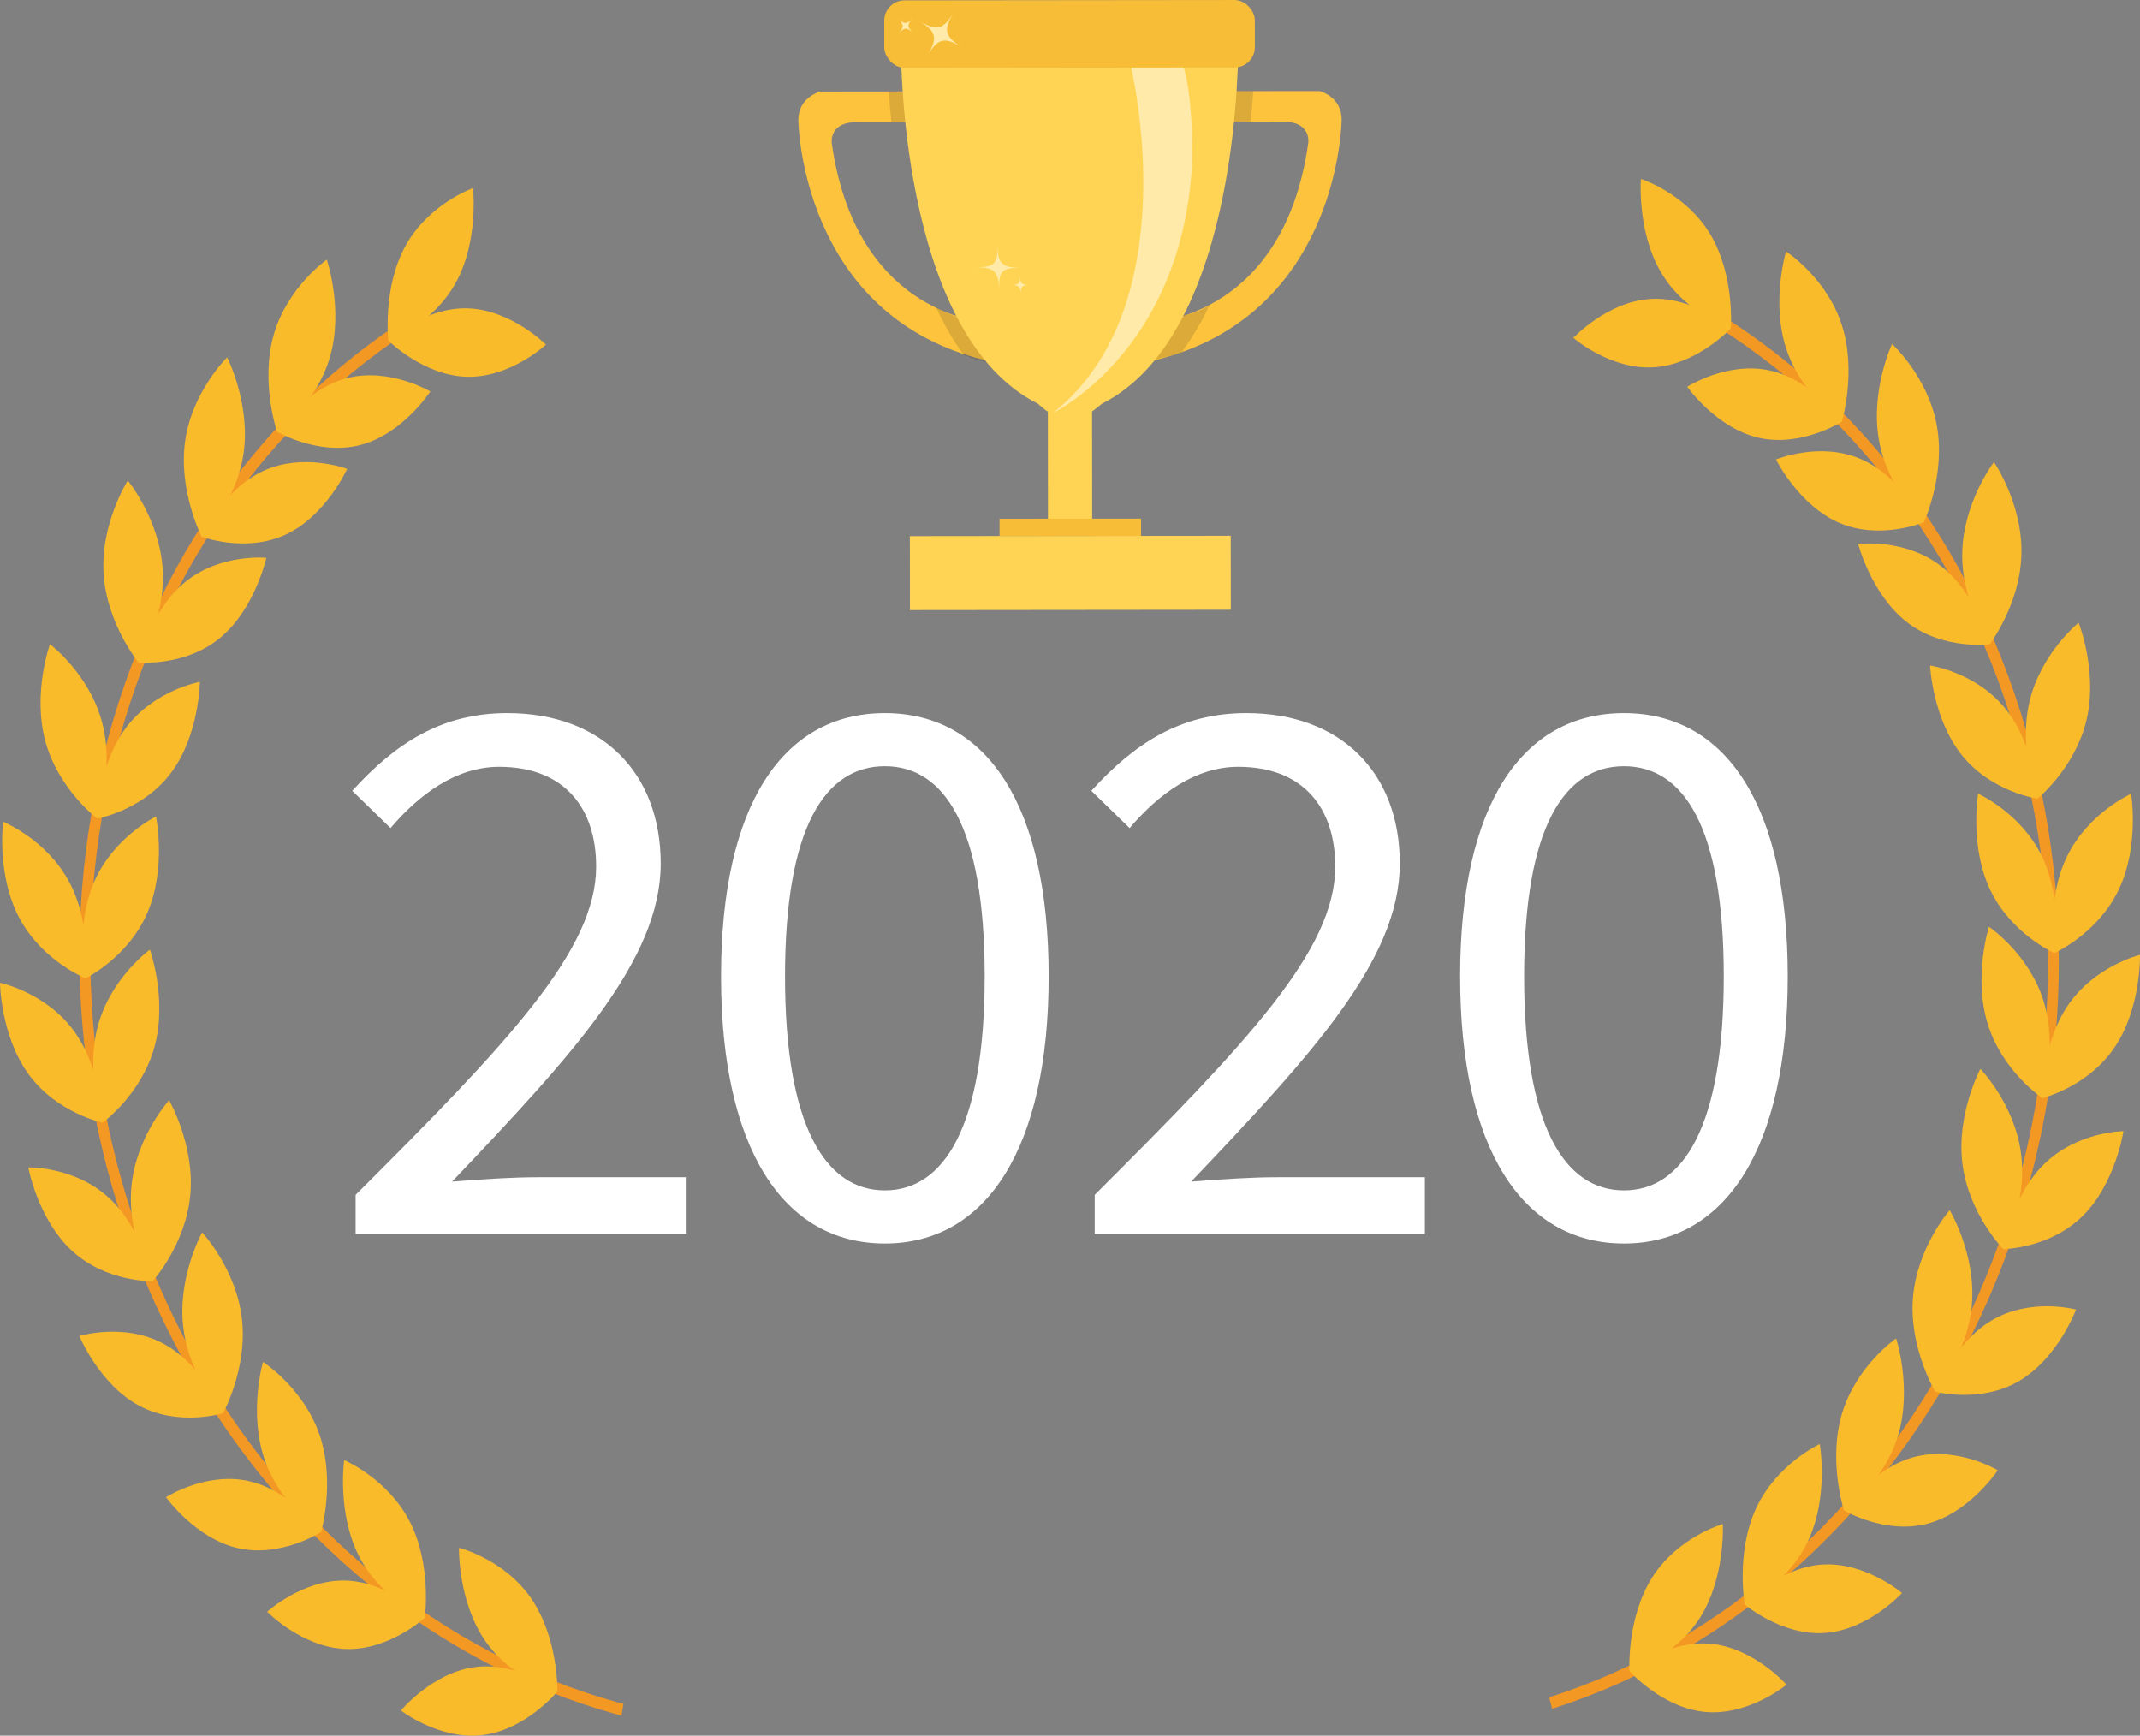 <?xml version="1.0" encoding="UTF-8"?>
<svg id="Capa_2" data-name="Capa 2" xmlns="http://www.w3.org/2000/svg" viewBox="0 0 1374.59 1114.84">
  <rect x="0" y="0" width="1374.59" height="1114.84" fill="#808080" stroke="none"/>
  <defs>
    <style>
      .cls-1 {
        fill: #fff;
      }

      .cls-2 {
        fill: #fdc33d;
      }

      .cls-3 {
        fill: #ffeaa9;
      }

      .cls-4 {
        fill: #f8bd36;
      }

      .cls-5 {
        fill: #ffd454;
      }

      .cls-6 {
        fill: #fabb2b;
      }

      .cls-7 {
        fill: #f49824;
      }

      .cls-8 {
        fill: #231f20;
        opacity: .15;
      }
    </style>
  </defs>
  <g id="Capa_1-2" data-name="Capa 1-2">
    <g id="Layer_2" data-name="Layer 2">
      <g id="Layer_7" data-name="Layer 7">
        <path class="cls-7" d="m397.83,1093.77c-232.17-63.93-380.23-324.76-330.05-581.42,25.6-130.98,97.96-235.93,193.5-298.84-2.21-1.48-4.27-3.15-6.18-5-95.86,64.11-168.34,170.04-194.13,301.93-50.98,260.8,99.46,525.83,335.36,590.77.93.27,1.92.5,2.88.76.41-2.5.83-5.01,1.25-7.55-.85-.19-1.74-.4-2.63-.64h0Z"/>
        <path class="cls-6" d="m341.28,1026.81c17.47,25.49,16.78,59.66,16.78,59.66,0,0-28.98-7.15-46.48-32.64s-16.78-59.66-16.78-59.66c0,0,29.02,7.15,46.48,32.64h0Z"/>
        <path class="cls-6" d="m305.56,1070.72c27.76-3.37,52.51,15.75,52.51,15.75,0,0-20.28,24.59-48.04,27.97s-52.51-15.75-52.51-15.75c0,0,20.28-24.59,48.04-27.97Z"/>
        <path class="cls-6" d="m263.3,977.53c14.29,27.98,9.53,61.69,9.53,61.69,0,0-27.94-11.69-42.23-39.67s-9.53-61.69-9.53-61.69c0,0,27.93,11.69,42.23,39.67h0Z"/>
        <path class="cls-6" d="m222.61,1015.25c27.95,1.08,50.22,23.93,50.22,23.93,0,0-23.05,21.09-51,20s-50.22-23.92-50.22-23.92c0,0,23.04-21.1,51-20.01Z"/>
        <path class="cls-6" d="m205.26,921.6c10.28,30.18.99,62.49.99,62.49,0,0-26.04-16.63-36.35-46.8-10.31-30.17-.99-62.5-.99-62.5,0,0,26.03,16.64,36.35,46.81Z"/>
        <path class="cls-6" d="m159.84,951.34c27.51,6.18,46.42,32.72,46.42,32.72,0,0-25.7,16.56-53.21,10.39s-46.42-32.76-46.42-32.76c0,0,25.68-16.53,53.21-10.35Z"/>
        <path class="cls-6" d="m155.39,847.04c3.74,32.08-12.15,60.7-12.15,60.7,0,0-21.85-23.37-25.55-55.46s12.15-60.7,12.15-60.7c0,0,21.85,23.39,25.55,55.46Z"/>
        <path class="cls-6" d="m104.93,863.04c25.48,13.69,38.33,44.7,38.33,44.7,0,0-28.48,8.81-53.96-4.88-25.48-13.68-38.33-44.7-38.33-44.7,0,0,28.49-8.81,53.96,4.88Z"/>
        <path class="cls-6" d="m122.24,767.43c-2.93,32.08-24.2,55.51-24.2,55.51,0,0-16.55-28.59-13.64-60.68,2.92-32.09,24.21-55.53,24.21-55.53,0,0,16.55,28.62,13.63,60.7h0Z"/>
        <path class="cls-6" d="m69.78,769.24c22.06,20.18,28.26,53.7,28.26,53.7,0,0-29.58.8-51.64-19.39s-28.25-53.7-28.25-53.7c0,0,29.57-.8,51.63,19.39Z"/>
        <path class="cls-6" d="m99.24,672.38c-8.41,30.69-33.33,48.7-33.33,48.7,0,0-11.34-31.78-2.95-62.44,8.38-30.66,33.32-48.69,33.32-48.69,0,0,11.36,31.74,2.96,62.43h0Z"/>
        <path class="cls-6" d="m47.39,662.08c18.2,24.8,18.52,58.99,18.52,58.99,0,0-29.19-6.02-47.39-30.85C.32,665.4,0,631.27,0,631.27c0,0,29.19,6.01,47.39,30.81h0Z"/>
        <path class="cls-6" d="m94.58,586.5c-12.51,28.71-39.66,41.88-39.66,41.88,0,0-6.87-33.35,5.61-62.06,12.48-28.71,39.68-41.87,39.68-41.87,0,0,6.87,33.34-5.63,62.05h0Z"/>
        <path class="cls-6" d="m44.67,566.87c14.62,27.76,10.28,61.51,10.28,61.51,0,0-28.04-11.22-42.67-39.02-14.63-27.8-10.28-61.52-10.28-61.52,0,0,28.06,11.26,42.67,39.03Z"/>
        <path class="cls-6" d="m109.85,496.41c-18.2,24.25-47.39,29.38-47.39,29.38,0,0,.31-34.18,18.52-58.42,18.21-24.24,47.39-29.38,47.39-29.38,0,0-.31,34.2-18.52,58.42Z"/>
        <path class="cls-6" d="m65.43,463.46c8.41,30.94-2.95,62.35-2.95,62.35,0,0-24.95-18.76-33.34-49.7-8.39-30.94,2.95-62.35,2.95-62.35,0,0,24.93,18.76,33.34,49.7Z"/>
        <path class="cls-6" d="m141.15,409.88c-22.68,18.55-52.19,15.59-52.19,15.59,0,0,7.26-33.03,29.91-51.58,22.65-18.55,52.19-15.59,52.19-15.59,0,0-7.25,33.03-29.91,51.58Z"/>
        <path class="cls-6" d="m104.5,365.87c1.87,32.26-15.55,59.61-15.55,59.61,0,0-20.51-24.96-22.43-57.22s15.56-59.61,15.56-59.61c0,0,20.54,24.96,22.43,57.22Z"/>
        <path class="cls-6" d="m183.57,343.34c-25.81,12.03-54.05,1.39-54.05,1.39,0,0,13.61-30.16,39.42-42.19,25.81-12.03,54.04-1.38,54.04-1.38,0,0-13.59,30.15-39.41,42.18h0Z"/>
        <path class="cls-6" d="m156.48,290.97c-4.52,31.78-26.96,53.76-26.96,53.76,0,0-15.11-29.62-10.59-61.45,4.51-31.83,26.96-53.76,26.96-53.76,0,0,15.11,29.63,10.59,61.45h0Z"/>
        <path class="cls-6" d="m231.62,285.79c-27.19,7.13-53.66-8.52-53.66-8.52,0,0,17.59-27.22,44.78-34.36,27.18-7.14,53.66,8.52,53.66,8.52,0,0-17.59,27.23-44.78,34.36Z"/>
        <path class="cls-6" d="m211.98,229.23c-8.82,30.52-34.03,48.05-34.03,48.05,0,0-10.89-31.96-2.07-62.47s34.03-48.05,34.03-48.05c0,0,10.89,31.95,2.06,62.47h0Z"/>
        <path class="cls-6" d="m299.88,242c-27.95-.72-50.48-23.29-50.48-23.29,0,0,22.85-21.39,50.8-20.66s50.48,23.29,50.48,23.29c0,0-22.84,21.39-50.8,20.66Z"/>
        <path class="cls-6" d="m292.66,181.81c-15,27.03-43.21,36.9-43.21,36.9,0,0-3.89-33.95,11.11-60.97,15-27.02,43.24-36.91,43.24-36.91,0,0,3.87,33.95-11.14,60.98h0Z"/>
        <path class="cls-7" d="m1308.59,496.59c-32.03-137.92-114.79-245.28-220.43-304.47-.85,1.79-1.81,3.51-2.9,5.16-.34.51-.71.93-1.07,1.36,104.31,58.17,186.07,164,217.67,300.06,58.96,253.82-78.52,518.48-306.77,591.53l1.93,7.37c231.79-74.31,371.47-343.2,311.56-601.01h0Z"/>
        <path class="cls-6" d="m1061.3,1013.14c-16.55,26.08-14.67,60.2-14.67,60.2,0,0,28.74-8.14,45.31-34.21,16.56-26.07,14.67-60.2,14.67-60.2,0,0-28.74,8.14-45.31,34.21Z"/>
        <path class="cls-6" d="m1098.56,1055.8c-27.87-2.42-51.93,17.54-51.93,17.54,0,0,21.13,23.88,49,26.3s51.92-17.54,51.92-17.54c0,0-21.15-23.9-48.99-26.3Z"/>
        <path class="cls-6" d="m1128.07,968.66c-13.3,28.45-7.37,61.94-7.37,61.94,0,0,27.51-12.64,40.81-41.13s7.37-61.94,7.37-61.94c0,0-27.53,12.68-40.81,41.13h0Z"/>
        <path class="cls-6" d="m1170.06,1004.97c-27.9,2.04-49.37,25.63-49.37,25.63,0,0,23.78,20.29,51.68,18.26,27.9-2.04,49.36-25.64,49.36-25.64,0,0-23.78-20.28-51.67-18.25h0Z"/>
        <path class="cls-6" d="m1183.26,907.7c-9.24,30.52,1.22,62.49,1.22,62.49,0,0,25.43-17.51,34.68-48.03,9.24-30.52-1.21-62.49-1.21-62.49,0,0-25.44,17.46-34.69,48.03Z"/>
        <path class="cls-6" d="m1229.71,935.81c-27.28,7.12-45.23,34.33-45.23,34.33,0,0,26.26,15.68,53.53,8.55,27.28-7.12,45.24-34.33,45.24-34.33,0,0-26.27-15.67-53.54-8.55Z"/>
        <path class="cls-6" d="m1228.75,833.58c-2.56,32.19,14.29,60.26,14.29,60.26,0,0,21.01-24.12,23.58-56.3s-14.29-60.25-14.29-60.25c0,0-21.01,24.12-23.58,56.29h0Z"/>
        <path class="cls-6" d="m1279.74,847.88c-24.98,14.55-36.7,45.98-36.7,45.98,0,0,28.78,7.82,53.76-6.73,24.98-14.55,36.7-45.98,36.7-45.98,0,0-28.77-7.85-53.76,6.73Z"/>
        <path class="cls-6" d="m1260.56,747.67c4.05,31.97,26.17,54.65,26.17,54.65,0,0,15.53-29.14,11.49-61.11s-26.17-54.65-26.17-54.65c0,0-15.54,29.15-11.49,61.11Z"/>
        <path class="cls-6" d="m1313.05,747.67c-21.33,20.93-26.34,54.65-26.34,54.65,0,0,29.58-.21,50.91-21.14s26.35-54.64,26.35-54.64c0,0-29.59.21-50.92,21.14h0Z"/>
        <path class="cls-6" d="m1276.81,657.8c9.46,30.39,35.03,47.53,35.03,47.53,0,0,10.22-32.12.76-62.51-9.46-30.39-35.03-47.52-35.03-47.52,0,0-10.22,32.12-.75,62.5h0Z"/>
        <path class="cls-6" d="m1328.3,645.74c-17.31,25.41-16.43,59.59-16.43,59.59,0,0,28.98-7.02,46.29-32.42,17.31-25.4,16.42-59.59,16.42-59.59,0,0-28.99,7.01-46.28,32.42Z"/>
        <path class="cls-6" d="m1278.43,571.67c13.51,28.26,41.13,40.5,41.13,40.5,0,0,5.69-33.57-7.81-61.83-13.51-28.26-41.13-40.5-41.13-40.5,0,0-5.7,33.58,7.81,61.83Z"/>
        <path class="cls-6" d="m1327.6,550.35c-13.62,28.25-8.07,61.83-8.07,61.83,0,0,27.65-12.22,41.28-40.47,13.63-28.25,8.07-61.83,8.07-61.83,0,0-27.65,12.22-41.28,40.47Z"/>
        <path class="cls-6" d="m1260.32,485.25c19.04,23.61,48.4,27.73,48.4,27.73,0,0-1.51-34.15-20.56-57.76-19.05-23.61-48.4-27.73-48.4-27.73,0,0,1.52,34.16,20.56,57.76Z"/>
        <path class="cls-6" d="m1303.58,450.78c-7.3,31.21,5.14,62.21,5.14,62.21,0,0,24.3-19.63,31.57-50.81,7.26-31.18-5.14-62.21-5.14-62.21,0,0-24.28,19.6-31.57,50.81Z"/>
        <path class="cls-6" d="m1225.37,399.99c23.31,17.76,52.7,13.79,52.7,13.79,0,0-8.41-32.76-31.78-50.52s-52.71-13.79-52.71-13.79c0,0,8.47,32.76,31.79,50.52Z"/>
        <path class="cls-6" d="m1260.42,354.74c-.75,32.3,17.65,59.03,17.65,59.03,0,0,19.63-25.64,20.37-57.96.74-32.31-17.65-59.03-17.65-59.03,0,0-19.62,25.65-20.37,57.96Z"/>
        <path class="cls-6" d="m1181.68,335.94c26.17,11.14,54.06-.47,54.06-.47,0,0-14.66-29.66-40.87-40.8-26.21-11.14-54.07.47-54.07.47,0,0,14.66,29.67,40.88,40.8Z"/>
        <path class="cls-6" d="m1206.91,282.67c5.61,31.63,28.83,52.8,28.83,52.8,0,0,14.02-30.12,8.41-61.76-5.61-31.64-28.83-52.8-28.83-52.8,0,0-14.05,30.13-8.41,61.77Z"/>
        <path class="cls-6" d="m1129.74,281.2c27.43,6.2,53.34-10.36,53.34-10.36,0,0-18.55-26.6-45.96-32.8-27.42-6.2-53.34,10.36-53.34,10.36,0,0,18.55,26.59,45.96,32.8Z"/>
        <path class="cls-6" d="m1147.37,224.01c9.9,30.19,35.71,46.84,35.71,46.84,0,0,9.76-32.31-.14-62.5-9.9-30.19-35.7-46.85-35.7-46.85,0,0-9.76,32.31.13,62.51Z"/>
        <path class="cls-6" d="m1062.16,235.92c27.92-1.68,49.6-25,49.6-25,0,0-23.58-20.56-51.5-18.91-27.91,1.65-49.6,25-49.6,25,0,0,23.58,20.58,51.5,18.9Z"/>
        <path class="cls-6" d="m1067.27,175.51c15.89,26.5,44.49,35.41,44.49,35.41,0,0,2.69-34.06-13.26-60.56s-44.49-35.41-44.49-35.41c0,0-2.68,34.06,13.26,60.56h0Z"/>
      </g>
    </g>
  </g>
  <g>
    <path class="cls-1" d="m228.43,767.47c98.69-98.37,154.5-157.49,154.5-210.87,0-37.48-20.38-64.06-62.28-64.06-27.48,0-51.11,17.4-69.81,39.35l-24.59-23.94c27.47-30.18,57.05-49.91,99.59-49.91,60.69,0,98.56,38.31,98.56,96.66,0,61.62-56.58,122.85-134.03,204.27,17.77-1.41,38.2-2.82,55.22-2.82h94.91v36.39h-212.08v-25.07Z"/>
    <path class="cls-1" d="m463.15,627.16c0-110.08,39.66-169.12,105.22-169.12s105.22,59.23,105.22,169.12-39.66,171.56-105.22,171.56-105.22-61.48-105.22-171.56Zm169.34,0c0-96.25-25.96-135.01-64.12-135.01s-64.12,38.76-64.12,135.01,25.96,137.44,64.12,137.44,64.12-41.2,64.12-137.44Z"/>
    <path class="cls-1" d="m703.17,767.47c98.69-98.37,154.5-157.49,154.5-210.87,0-37.48-20.38-64.06-62.28-64.06-27.48,0-51.11,17.4-69.81,39.35l-24.59-23.94c27.47-30.18,57.05-49.91,99.59-49.91,60.69,0,98.56,38.31,98.56,96.66,0,61.62-56.58,122.85-134.03,204.27,17.77-1.41,38.2-2.82,55.22-2.82h94.91v36.39h-212.08v-25.07Z"/>
    <path class="cls-1" d="m937.89,627.16c0-110.08,39.66-169.12,105.22-169.12s105.22,59.23,105.22,169.12-39.66,171.56-105.22,171.56-105.22-61.48-105.22-171.56Zm169.34,0c0-96.25-25.96-135.01-64.12-135.01s-64.12,38.76-64.12,135.01,25.96,137.44,64.12,137.44,64.12-41.2,64.12-137.44Z"/>
  </g>
  <g>
    <path class="cls-2" d="m512.8,77.15s1.02,111.19,100.43,148.25c8.37,3.12,17.45,5.72,27.27,7.68l-3.19-25.72s-19.6-.21-41.9-12.72c-24.62-13.78-52.53-42.51-61.1-102.38,0,0-2.13-12.68,13.73-13.76l35.58-.04.68-19.73-57.43.06s-14.09,3.54-14.07,18.34Z"/>
    <path class="cls-8" d="m643.16,210.03s-19.6-.21-41.9-12.72c5.07,11.01,10.97,21.41,17.82,30.76,8.37,3.12,17.45,5.72,27.27,7.68l-3.19-25.72Z"/>
    <path class="cls-8" d="m570.88,58.77c.4,5.96.95,12.6,1.69,19.72l16.9-.02.68-19.73-19.28.02Z"/>
    <path class="cls-2" d="m734.41,233c12.6-2.54,23.96-6.13,34.19-10.53,92.44-39.73,93.18-145.67,93.18-145.67-.02-14.8-14.11-18.31-14.11-18.31l-57.43.06.73,19.72,35.58-.04c15.86,1.04,13.76,13.73,13.76,13.73-7.66,54.41-31.36,83.15-54.07,98.32-24.94,16.68-48.69,16.99-48.69,16.99l-3.14,25.73Z"/>
    <path class="cls-8" d="m780.76,58.54l.73,19.72,21.86-.02c.72-7.12,1.26-13.76,1.65-19.73l-24.23.03Z"/>
    <path class="cls-8" d="m724.93,233.91c12.6-2.54,23.39-3.67,34.19-7.73,6.83-9.82,12.66-18.79,17.64-30.26-24.94,16.68-48.69-.56-48.69-.56l-3.14,38.56Z"/>
    <path class="cls-5" d="m666.65,259.31l3.55,3.02c4.45,3.79,10.16,5.78,16,5.58l3.6-.12c5.06-.17,9.93-1.98,13.88-5.16l4.19-3.36c90.33-45.54,87.48-232.1,87.48-232.1-.01-12.15-14.28-15.31-14.28-15.31l-188.14.2s-14.27,3.19-14.25,15.34c0,0-2.45,186.56,87.97,231.91Z"/>
    <path class="cls-3" d="m641.83,185.79c-.53-11.41,1.91-13.93,13.33-13.72-11.42-.2-14.1-2.81-14.64-14.22.54,11.41-1.91,13.93-13.33,13.73,11.42.2,14.1,2.81,14.64,14.22Z"/>
    <path class="cls-3" d="m655.67,188.83c-.22-4.7.79-5.74,5.5-5.66-4.71-.08-5.81-1.16-6.04-5.86.22,4.7-.79,5.74-5.5,5.66,4.71.08,5.82,1.16,6.04,5.86Z"/>
    <rect class="cls-4" x="567.99" y=".11" width="238.04" height="43.33" rx="13.04" ry="13.04" transform="translate(-.02 .73) rotate(-.06)"/>
    <rect class="cls-5" x="673.1" y="246.31" width="28.38" height="87.46" transform="translate(1374.89 579.36) rotate(179.94)"/>
    <rect class="cls-5" x="584.46" y="344.28" width="206.11" height="47.5" transform="translate(1375.41 735.33) rotate(179.94)"/>
    <rect class="cls-4" x="642.04" y="333.16" width="90.89" height="11.12" transform="translate(1375.33 676.72) rotate(179.94)"/>
    <path class="cls-3" d="m590.11,13.2c11.46,7.08,12.45,11.24,5.41,22.72,7.04-11.48,11.2-12.46,22.66-5.39-11.46-7.07-12.45-11.24-5.41-22.72-7.04,11.48-11.2,12.47-22.66,5.39Z"/>
    <path class="cls-3" d="m726.58,43.4s36.91,152.57-50,221.71c0,0,80.24-38.61,88.81-154.83,0,0,2.26-40.33-4.92-66.91l-33.88.04Z"/>
    <path class="cls-3" d="m586.32,11.57c-3.8,4.11-3.73,5.88.36,9.69-4.09-3.81-5.87-3.74-9.66.36,3.8-4.1,3.73-5.88-.36-9.69,4.09,3.81,5.87,3.74,9.66-.36Z"/>
  </g>
</svg>